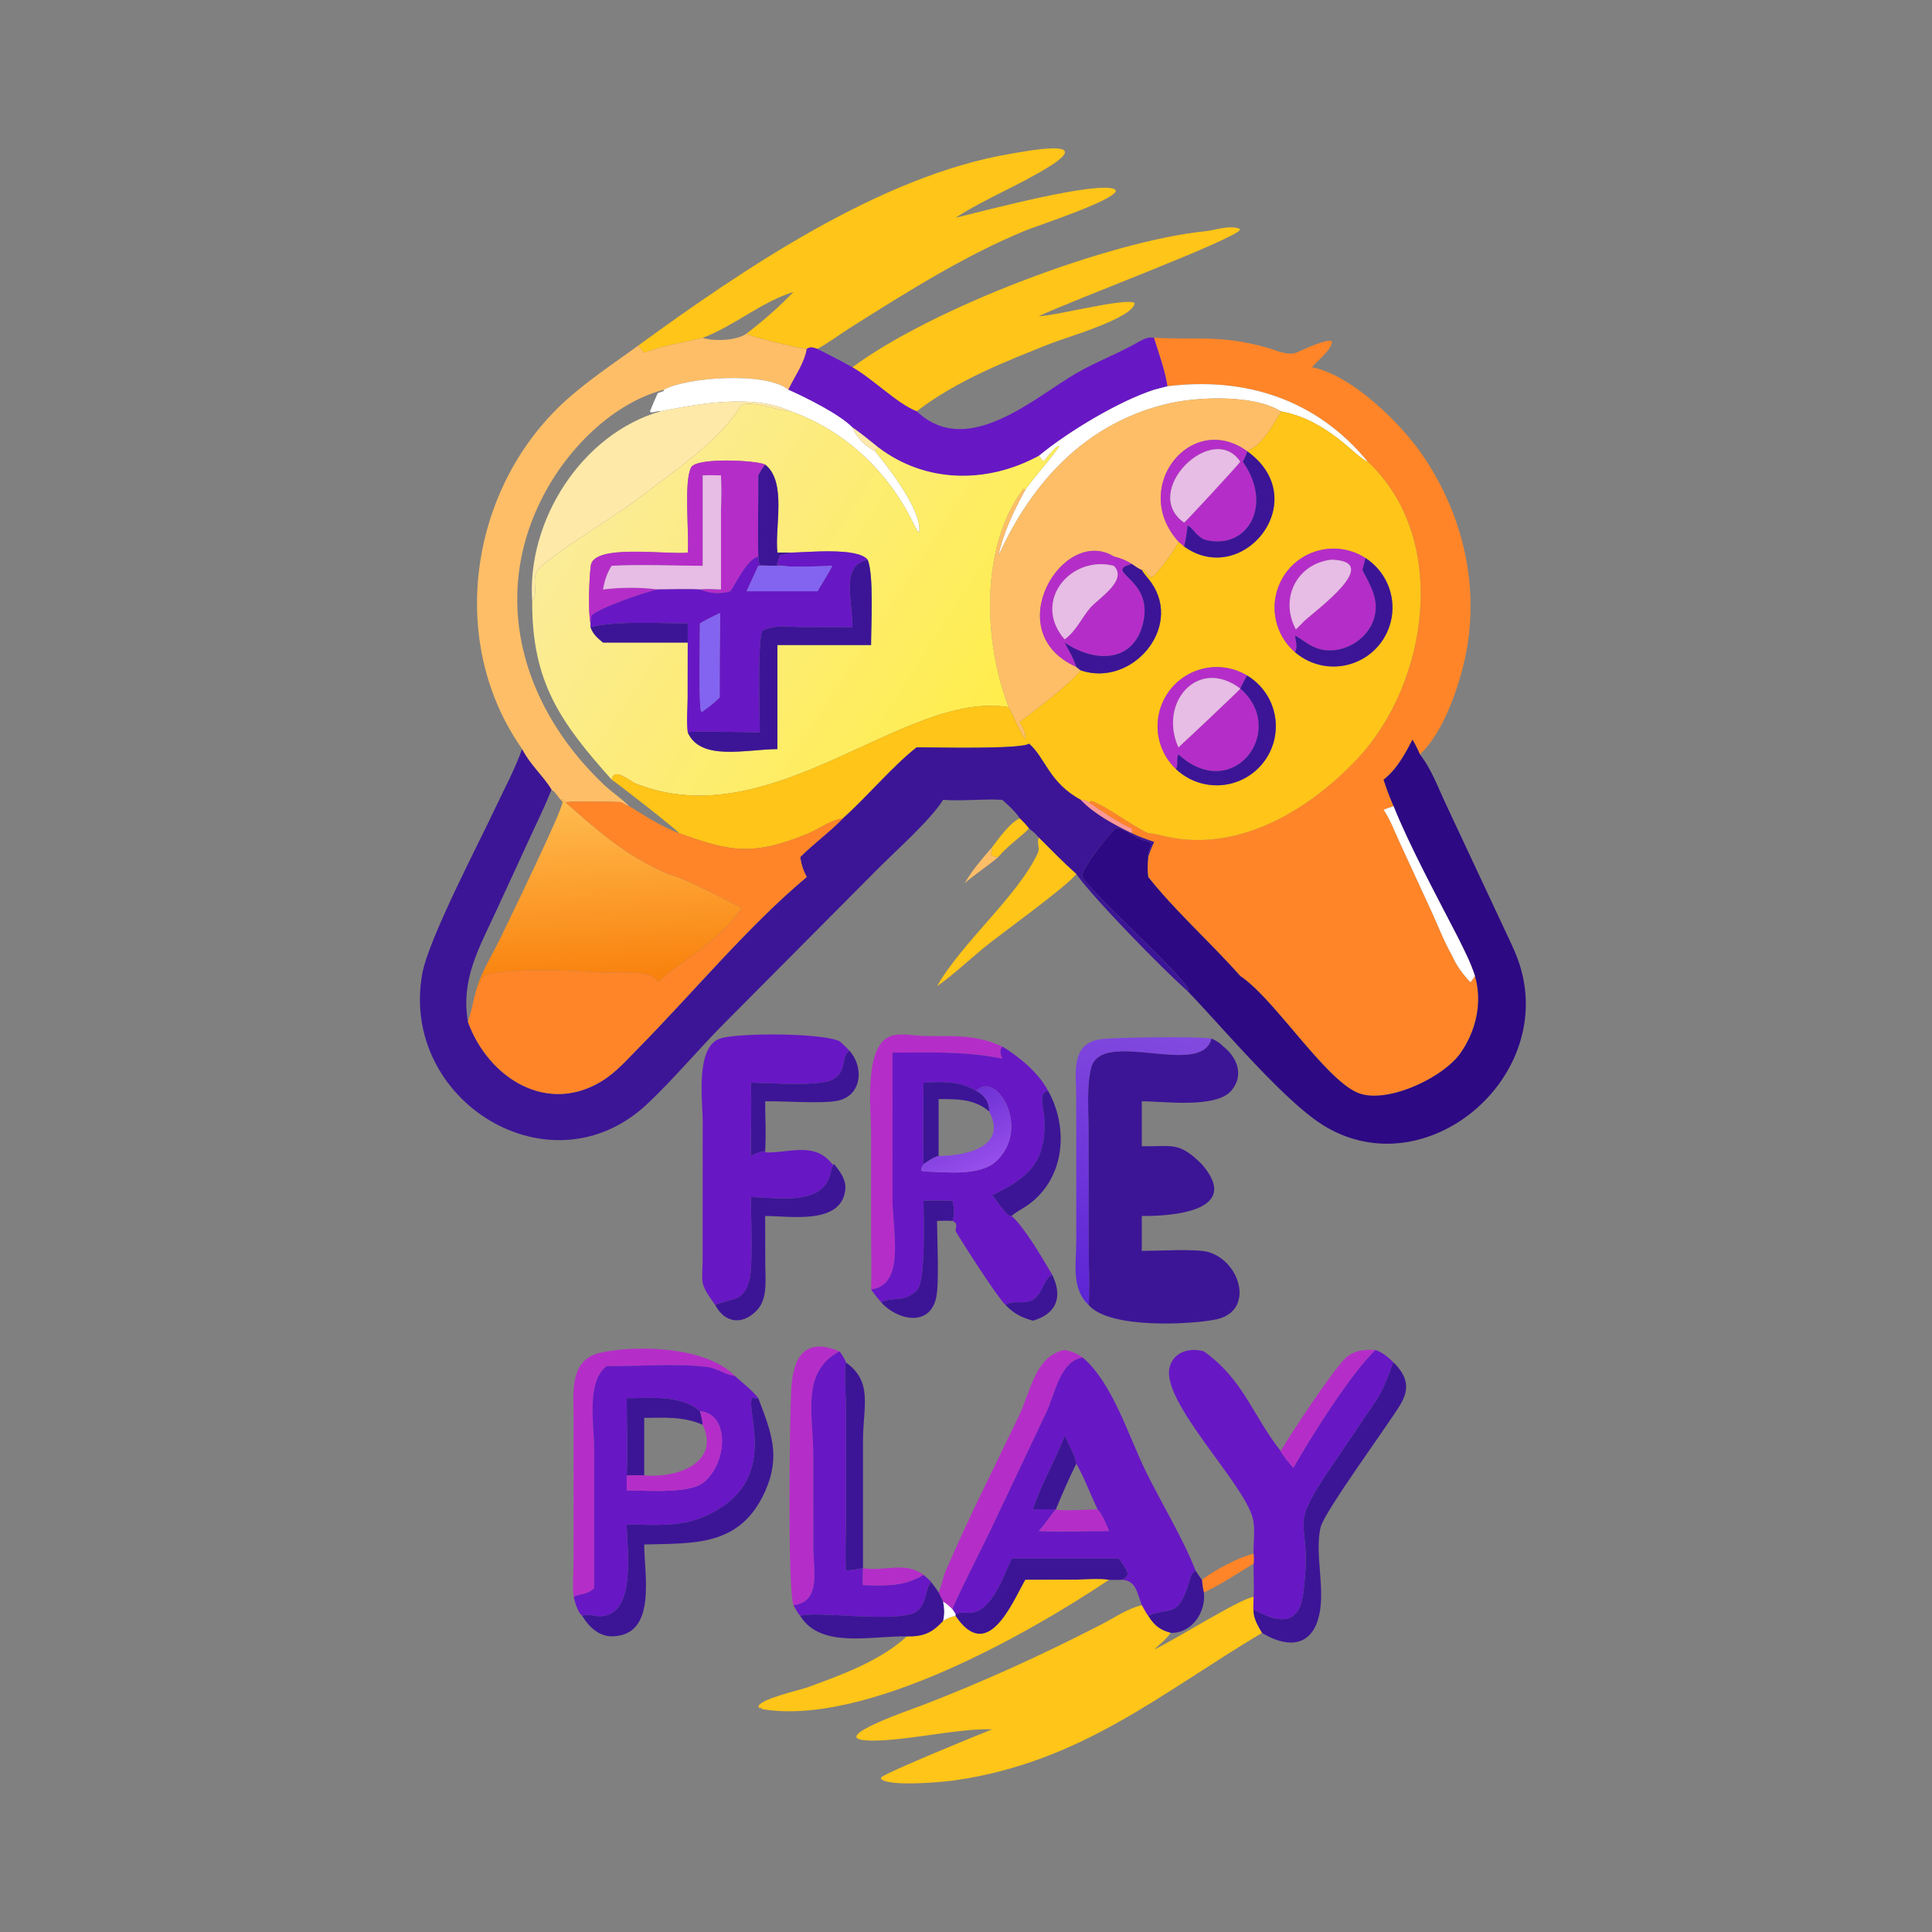 <svg xmlns="http://www.w3.org/2000/svg" width="1024" height="1024"><rect width="100%" height="100%" fill="#808080" stroke="none"/><path fill="#FFC518" d="M395.694 176.804c8.522-6.497 17.472-14.324 24.862-22.081-17.302 5.447-31.248 17.96-48.104 24.342-10.378 2.552-20.998 4.046-31.008 7.953l-3.184-3.836c55.408-40.405 128.812-90.273 197.528-101.694 7.302-1.214 44.914-8.615 20.526 6.67-16.092 10.086-34.03 17.02-49.866 27.26 17.436-4.237 74.892-19.534 84.426-15.112l.58.96c-1.808 5.392-41.14 18.128-48.252 21.057-32.236 13.273-62.716 32.587-92.218 51.163-5.9 3.716-11.646 8.111-17.738 11.453-2.098-.698-3.664-1.42-5.65 0-1.92.135-30.384-6.37-31.902-8.135zm56.082 17.866c42.792-31.734 136.714-66.957 186.746-72.07 5.752-.587 12.678-3.365 18.34-1.432l.408.643c-3.79 5.525-90.11 37.788-106.66 45.774 8.862-.113 46.376-10.106 50.798-6.952-.672 7.955-36.47 18.261-43.848 21.175-24.624 9.725-50.53 19.904-71.678 36.188-10.076-3.778-22.91-16.916-34.106-23.326z"/><path fill="#FEBE67" d="M372.452 179.065c5.934 1.995 18.224 1.445 23.242-2.261 1.518 1.765 29.982 8.27 31.902 8.135-1.106 7.383-6.606 14.89-9.726 21.637-11.852-9.693-53.778-6.737-66.02 0-25.426 6.636-47.706 28.29-60.694 50.432-32.506 55.414-15.858 116.158 28.558 158.524 4.374 4.172 9.56 7.6 13.808 11.78-1.51-.496-2.682-1.038-4.006-1.914l-.38-.256c-4.436-.228-27.754-.59-29.4.12a18.42 18.42 0 01-1.33-1.35l-.466-.53-.72.554c-1.532-1.654-2.912-4.308-4.902-5.352-4.334-7.308-10.946-12.636-15.608-21.544-.188-.47-.074-.252-.404-.726-40.01-57.462-26.952-139.31 24.642-184.98 11.426-10.114 24.91-19.16 37.312-28.152l3.184 3.836c10.01-3.907 20.63-5.401 31.008-7.953z"/><path fill="#6817C5" d="M603.692 181.069c2.792-1.402 4.812-2.67 8.026-2.004 2.476 8.256 5.842 17.157 7.09 25.659l-7.09 1.852c-18.686 6.078-45.432 22.08-61.108 35.03-27.25 14.808-59.912 14.758-85.216-4.574-4.47-3.602-8.892-7.272-13.618-10.538-7.146-7.122-24.308-15.618-33.906-19.918 3.12-6.747 8.62-14.254 9.726-21.637 1.986-1.42 3.552-.698 5.65 0 6.242 3.136 12.466 6.26 18.53 9.73 11.196 6.411 24.03 19.549 34.106 23.327 26.94 25.566 62.688-7.616 84.862-20.333 10.702-6.137 22.334-10.44 32.948-16.594z"/><path fill="#FF8528" d="M611.718 179.065c24.258 1.072 36.03-1.564 60.25 5.338 4.746 1.352 9.89 3.999 14.88 2.615 4.044-1.69 15.014-7.082 18.848-6.315 1.406 3.589-8.132 11.13-10.3 13.967 20.54 3.862 46.682 29.18 58.474 46.398 20.96 30.6 30.26 68 23.232 104.69-3.15 16.454-11.716 42.388-24.536 54.062a75.182 75.182 0 00-3.926-7.796c-3.95 7.654-8.348 15.818-15.298 21.208 1.53 4.828 3.32 9.422 5.29 14.08-1.756.61-3.584 1.148-5.29 1.884 3.596 5.188 5.848 11.634 8.554 17.354l17.182 37.27c3.404 7.54 6.502 15.594 10.624 22.754 2.268 5.244 5.742 9.922 9.674 14.04.844-1.054 1.606-2.182 2.396-3.28 4.066 14.022.572 29.068-7.72 40.892-9.148 13.044-39.11 27.162-54.256 21.05-17.454-7.044-44.58-50.136-62.436-61.942-15.818-17.834-34.53-34.502-48.8-52.528-.446-3.552-.332-6.984 0-10.536.848-2.818 1.886-5.372 3.158-8.024-4.016-1.386-8.042-2.678-11.812-4.662.198-.924.17-1.516 0-2.444-6.448-2.464-16.886-9.79-22.9-13.878l1.46-.808c7.606 2.536 21.196 12.998 30.094 17.13 3.356.162 6.772 1.196 10.052 1.91 38.102 8.276 75.302-14.242 100.678-41.176 37.964-40.294 49.178-117.006 5.63-157.616-27.224-33.176-64.986-45.04-106.112-39.978-1.248-8.502-4.614-17.403-7.09-25.659z"/><path fill="#fff" d="M351.85 206.576c12.242-6.737 54.168-9.693 66.02 0 9.598 4.3 26.76 12.796 33.906 19.918 2.306 5.706 6.78 9.76 12.062 12.72 6.858 8.164 25.348 32.004 23.328 43.078-.848-.02-3.974-6.756-4.57-7.904-13.484-26.044-35.888-46.638-63.514-56.392-19.978-9.336-48.498-4.044-69.018 0-1.918-.42-4.258 1.156-5.608.296 1.17-3.37 2.732-6.638 4.168-9.904l3.168-1.152.058-.66zm266.958-1.852c41.126-5.061 78.888 6.802 106.112 39.978-5.712-1.486-20.724-22.21-46.164-26.706-13.644-8.772-42.894-7.736-58.128-4.382-44.426 9.776-73.678 41.618-91.576 81.294 2.806-12.746 8.158-24.04 14.408-35.38 4.114-6 15.9-19.2 18.004-23.162l-.644-.066c-2.728 2.036-5.21 5.238-7.312 7.916l-1.044-.138c-.552-.932-1.126-1.672-1.854-2.472 15.676-12.95 42.422-28.952 61.108-35.03l7.09-1.852z"/><path fill="#FEBE67" d="M678.756 217.996l-.71.374.964-.396.104.428c-1.044.192-8.458 16.462-16.586 19.88-.598.25-.966.486-1.432.932-29.774-21.64-62.332 19.226-36.5 47.828-.676 2.69-11.218 17.172-13.664 18.59-2.12 1.228-3.244-3.312-5.498-3.678l-.256.162c-1.84-.678-3.624-2.11-5.272-3.182-3.068-2.008-6.084-3.114-9.592-4.026-26.928-16.456-61.298 40.114-19.848 58.56.78.674 1.524 1.312 2.398 1.864-8.376 9.43-22.244 19.58-32.382 27.358 1.772 2.756 3.344 5.95 2.978 9.334-3.476-5.16-5.856-11.662-8.862-17.18-13.268-34.332-15.41-84.96 7.866-115.798l.996.482c-6.25 11.34-11.602 22.634-14.408 35.38 17.898-39.676 47.15-71.518 91.576-81.294 15.234-3.354 44.484-4.39 58.128 4.382z"/><path fill="#FFE9A9" d="M282.076 318.76c-2.968-42.834 26.244-88.704 67.988-100.764 20.52-4.044 49.04-9.336 69.018 0-5.306.216-23.984-7.272-26.924-2.27-10.176 17.312-36.724 35.456-53.52 48.278-13.964 10.662-44.822 28.74-53.33 37.722-4.038 4.262.346 12.788-3.232 17.034z"/><defs><linearGradient id="a" gradientUnits="userSpaceOnUse" x1="261.823" y1="192.514" x2="158.814" y2="125.251"><stop offset="0" stop-color="#FFED4C"/><stop offset="1" stop-color="#FBEC99"/></linearGradient></defs><path fill="url(#a)" transform="scale(2)" d="M141.038 159.38c1.789-2.123-.403-6.386 1.616-8.517 4.254-4.491 19.683-13.53 26.665-18.861 8.398-6.411 21.672-15.483 26.76-24.139 1.47-2.501 10.809 1.243 13.462 1.135 13.813 4.877 25.015 15.174 31.757 28.196.298.574 1.861 3.942 2.285 3.952 1.01-5.537-8.235-17.457-11.664-21.539.285-.341.526-.725.778-1.091 12.652 9.666 28.983 9.691 42.608 2.287.364.4.651.77.927 1.236l.522.069c1.051-1.339 2.292-2.94 3.656-3.958l.322.033c-1.052 1.981-6.945 8.581-9.002 11.581l-.498-.241c-11.638 15.419-10.567 40.733-3.933 57.899-27.509-4.694-62.468 34.563-98.737 20.262-1.83-.722-5.767-4.532-6.47-1.068-13.303-14.95-21.152-25.559-21.054-47.236zm61.735-36.258c-2.012-1.118-18.113-1.999-19.605.729-2.009 3.673-.482 17.513-.91 22.601-5.8.601-24.936-2.4-25.697 3.445-.422 3.238-.754 12.26-.077 15.311v.995c.714 1.922 1.795 2.812 3.318 4.086h22.456l-.024 14.887c-.028 2.915-.318 6.001.024 8.898 3.362 7.752 15.522 4.471 23.758 4.446v-27.582h24.824c-.006-4.96.776-18.707-.91-22.606-2.685-3.357-16.061-1.932-20.389-1.88h-3.525c-.76-6.765 2.562-18.772-3.243-23.33z"/><path fill="#FFC518" d="M661.096 239.214c.466-.446.834-.682 1.432-.932 8.128-3.418 15.542-19.688 16.586-19.88l-.104-.428-.964.396.71-.374c25.44 4.496 40.452 25.22 46.164 26.706 43.548 40.61 32.334 117.322-5.63 157.616-25.376 26.934-62.576 49.452-100.678 41.176-3.28-.714-6.696-1.748-10.052-1.91-8.898-4.132-22.488-14.594-30.094-17.13l-1.46.808c-1.768-1.108-1.992-1.346-4.142-1.326-16.852-9.066-18.838-22.352-27.44-29.794-3.99 3.106-50.678 1.96-59.542 1.948-11.96 9.176-26.708 26.598-39.076 37.628-6.846 1.014-12.192 5.434-18.43 8.016-29.358 12.158-41.472 9.664-68.414-.15-.484-1.214-32.972-26.61-35.778-28.352 1.406-6.928 9.28.692 12.94 2.136 72.538 28.602 142.456-49.912 197.474-40.524 3.006 5.518 5.386 12.02 8.862 17.18.366-3.384-1.206-6.578-2.978-9.334 10.138-7.778 24.006-17.928 32.382-27.358 26.914 9.062 54.072-22.414 37.414-46.43-1.624-2.342-3.668-4.296-5.1-6.786l.256-.162c2.254.366 3.378 4.906 5.498 3.678 2.446-1.418 12.988-15.9 13.664-18.59l3.022 2.612c31.114 22.336 69.098-24.698 33.478-50.44zm62.652 56.568q-.616-.398-1.25-.766-.634-.37-1.284-.708-.652-.338-1.318-.646t-1.346-.584q-.678-.276-1.37-.52-.692-.242-1.394-.454-.704-.21-1.414-.388-.712-.178-1.432-.322-.718-.146-1.444-.256-.724-.11-1.454-.186t-1.462-.118q-.732-.042-1.466-.05-.734-.006-1.466.02-.734.028-1.464.088-.732.062-1.458.158-.728.096-1.45.224-.722.13-1.436.294-.716.164-1.422.36-.706.196-1.404.426-.696.23-1.382.492-.684.262-1.356.556-.672.294-1.33.62-.658.324-1.298.68-.642.356-1.266.742-.624.384-1.23.8-.604.414-1.19.856t-1.148.912q-.564.468-1.106.964-.542.494-1.058 1.014-.518.52-1.01 1.064t-.958 1.11q-.466.566-.906 1.154t-.85 1.194q-.412.608-.794 1.234-.382.626-.734 1.27t-.674 1.302q-.322.66-.612 1.334-.292.672-.55 1.358-.258.688-.484 1.386-.226.698-.42 1.404-.192.708-.352 1.424-.16.716-.286 1.438-.126.724-.218 1.452-.092.726-.15 1.458-.056.732-.08 1.464-.022.734-.012 1.468.012.732.058 1.464.044.732.124 1.462.08.728.196 1.454.114.724.262 1.442.148.72.328 1.43.182.71.396 1.412.216.702.464 1.392.246.69.526 1.368.28.678.59 1.342.312.666.654 1.314.342.65.714 1.282.372.632.772 1.246.402.614.832 1.208.43.594.886 1.168.458.574.94 1.126.484.552.992 1.08.51.528 1.042 1.032.534.504 1.09.982.81.696 1.664 1.334.854.64 1.752 1.22.896.578 1.83 1.094.934.518 1.9.97.968.452 1.962.836.996.384 2.016.7 1.018.316 2.058.562 1.038.246 2.092.42 1.052.174 2.114.276 1.062.102 2.13.13 1.066.03 2.132-.014 1.068-.044 2.128-.16 1.06-.118 2.112-.306 1.05-.188 2.084-.448 1.036-.26 2.05-.59 1.016-.33 2.006-.728.99-.398 1.95-.864.962-.464 1.888-.994.926-.53 1.816-1.12.888-.592 1.734-1.242.846-.652 1.644-1.358.8-.708 1.55-1.466.75-.76 1.446-1.57.694-.81 1.334-1.664.638-.854 1.218-1.75.58-.898 1.096-1.832.516-.934.968-1.9.452-.966.836-1.962.386-.996.702-2.016.314-1.018.56-2.058.246-1.038.42-2.09.174-1.054.276-2.116.102-1.062.13-2.13.03-1.066-.014-2.132t-.16-2.128q-.116-1.06-.306-2.11-.188-1.052-.448-2.086-.26-1.036-.59-2.05-.33-1.016-.728-2.006-.398-.99-.864-1.95-.464-.96-.994-1.888-.53-.926-1.12-1.814-.592-.888-1.244-1.734-.65-.846-1.356-1.646-.708-.798-1.468-1.548t-1.568-1.446q-.81-.696-1.664-1.334-.856-.638-1.752-1.218zm-62.78 62.234q-.614-.368-1.244-.706-.63-.34-1.276-.65-.644-.31-1.302-.59-.66-.28-1.33-.53-.67-.248-1.352-.468-.68-.218-1.372-.406-.69-.188-1.388-.344-.698-.156-1.404-.28-.704-.124-1.414-.214-.71-.092-1.422-.152-.714-.058-1.428-.084-.716-.026-1.43-.02-.716.006-1.43.044-.716.04-1.428.112-.712.07-1.42.174-.708.104-1.41.24t-1.398.304q-.696.168-1.382.368-.688.2-1.364.43-.678.232-1.344.492-.666.262-1.32.554-.652.292-1.292.612-.64.322-1.264.672-.624.35-1.232.728-.606.378-1.196.784-.59.404-1.16.836-.57.432-1.122.89-.55.458-1.078.94-.528.482-1.034.988t-.99 1.034q-.482.528-.94 1.078-.458.55-.89 1.12-.432.57-.838 1.16-.406.588-.784 1.196-.38.608-.73 1.232-.35.622-.672 1.262-.322.64-.614 1.292-.292.654-.554 1.32-.262.666-.492 1.342-.232.678-.432 1.364-.2.688-.368 1.384-.168.694-.306 1.396-.136.704-.24 1.412-.104.708-.176 1.42-.072.71-.112 1.426-.04.714-.046 1.43-.008.714.018 1.43.026.714.086 1.428.058.714.148 1.422.092.71.214 1.416.124.704.28 1.402.154.7.342 1.39.188.69.406 1.372.218.682.468 1.352.248.67.528 1.33.28.658.59 1.304.308.644.648 1.274.338.632.704 1.246.368.614.762 1.21.394.598.816 1.176.422.578.87 1.136.446.558.92 1.096.472.538.968 1.052.496.516 1.016 1.008.796.754 1.644 1.452.848.696 1.742 1.332.894.636 1.83 1.208.938.572 1.912 1.078.974.504 1.98.94 1.008.436 2.044.8 1.034.364 2.092.654 1.058.292 2.134.508 1.076.216 2.164.356 1.088.14 2.184.204 1.096.062 2.194.05 1.096-.014 2.19-.102 1.094-.09 2.178-.256 1.086-.166 2.156-.408 1.07-.242 2.12-.558 1.052-.316 2.078-.704 1.026-.388 2.022-.848.998-.46 1.96-.988t1.884-1.122q.922-.594 1.802-1.25.878-.658 1.71-1.374.83-.718 1.608-1.49.78-.774 1.502-1.6.722-.826 1.386-1.7.662-.874 1.262-1.794.6-.918 1.136-1.876.534-.958 1-1.952.466-.994.862-2.018.396-1.022.718-2.072.322-1.048.572-2.118.248-1.068.422-2.152.172-1.082.27-2.176.098-1.092.118-2.19.02-1.098-.036-2.194-.056-1.094-.19-2.184-.132-1.09-.342-2.166-.208-1.078-.492-2.138-.284-1.06-.64-2.098-.358-1.036-.786-2.046-.43-1.012-.928-1.988-.498-.978-1.064-1.918-.566-.94-1.196-1.84-.63-.898-1.32-1.75-.692-.852-1.442-1.654-.748-.802-1.552-1.548-.804-.748-1.656-1.438-.854-.688-1.754-1.316-.9-.628-1.842-1.192z"/><path fill="#FFE9A9" d="M451.776 226.494c4.726 3.266 9.148 6.936 13.618 10.538-.504.732-.986 1.5-1.556 2.182-5.282-2.96-9.756-7.014-12.062-12.72z"/><path fill="#B52DC8" d="M624.596 287.042c-25.832-28.602 6.726-69.468 36.5-47.828-.702 1.894-1.306 3.792-2.426 5.488 16.338 22.988 2.57 46.646-19.284 41.564-4.754-1.106-7.358-6.906-9.956-7.712a85.074 85.074 0 01-1.812 11.1l-3.022-2.612zm32.764-42.34c-14.68-21.884-53.136 15.982-29.742 32.292 1.778-1.472 28.038-29.906 29.742-32.292z"/><path fill="#E7BCE5" d="M627.618 276.994c-23.394-16.31 15.062-54.176 29.742-32.292-1.704 2.386-27.964 30.82-29.742 32.292z"/><path fill="#3C1596" d="M661.096 239.214c35.62 25.742-2.364 72.776-33.478 50.44a85.074 85.074 0 001.812-11.1c2.598.806 5.202 6.606 9.956 7.712 21.854 5.082 35.622-18.576 19.284-41.564 1.12-1.696 1.724-3.594 2.426-5.488z"/><path fill="#B52DC8" d="M405.546 246.244c-1.444 1.836-2.548 3.65-3.616 5.726.136 14.284-.446 28.67 0 42.938-6.084 1.794-11.284 13.33-14.838 18.474-5.298 1.594-10.672 1.304-16.094-.966 3.616-.48 7.482-.12 11.13 0v-41.368c.21-6.404.31-12.678 0-19.078-3.21-.044-6.476-.204-9.676 0v47.92c-15.96-.018-32.366-.846-48.268 0-2.566 4.16-3.684 7.758-4.58 12.526 9.64-1.134 19.376-1.238 29.02 0-7.638 1.544-31.818 10.16-35.172 13.898l-.484 4.102c-1.354-6.102-.69-24.146.154-30.622 1.522-11.69 39.794-5.688 51.394-6.89.856-10.176-2.198-37.856 1.82-45.202 2.984-5.456 35.186-3.694 39.21-1.458z"/><path fill="#3C1596" d="M401.93 251.97c1.068-2.076 2.172-3.89 3.616-5.726 11.61 9.116 4.966 33.13 6.486 46.66h7.05c-7.394 2.718-4.65-1.214-7.326 6.438l1.082-.482-1.044.664c.96.276 1.258.19 2.208 0l.8.366h-6.16c-5.124-.644-6.708 1.346-6.712-4.982-.446-14.268.136-28.654 0-42.938z"/><path fill="#E7BCE5" d="M382.128 251.97c.31 6.4.21 12.674 0 19.078v41.368c-3.648-.12-7.514-.48-11.13 0-7.392-.35-14.964-.002-22.374 0-9.644-1.238-19.38-1.134-29.02 0 .896-4.768 2.014-8.366 4.58-12.526 15.902-.846 32.308-.018 48.268 0v-47.92c3.2-.204 6.466-.044 9.676 0z"/><path fill="#B52DC8" d="M686.426 345.708q-.556-.478-1.09-.982-.532-.504-1.042-1.032-.508-.528-.992-1.08-.482-.552-.94-1.126-.456-.574-.886-1.168t-.832-1.208q-.4-.614-.772-1.246t-.714-1.282q-.342-.648-.654-1.314-.31-.664-.59-1.342-.28-.678-.526-1.368-.248-.69-.462-1.392-.216-.702-.398-1.412-.18-.71-.328-1.43-.148-.718-.262-1.442-.116-.726-.196-1.454-.08-.73-.124-1.462-.046-.732-.058-1.464-.01-.734.012-1.468.024-.732.08-1.464.058-.732.15-1.458.092-.728.218-1.452.126-.722.286-1.438.16-.716.352-1.424.194-.706.42-1.404.226-.698.484-1.386.258-.686.55-1.358.29-.674.612-1.334.322-.658.674-1.302.352-.644.734-1.27t.794-1.234q.41-.606.85-1.194t.906-1.154q.466-.566.958-1.11.492-.544 1.01-1.064t1.058-1.014q.542-.496 1.106-.964.562-.47 1.148-.912.586-.442 1.19-.856.606-.416 1.23-.8.624-.386 1.266-.742.64-.356 1.298-.68.658-.326 1.33-.62t1.356-.556q.686-.262 1.382-.492.698-.23 1.404-.426.706-.196 1.422-.36.714-.164 1.436-.294.722-.128 1.45-.224.726-.096 1.458-.158.73-.06 1.464-.088.732-.026 1.466-.02.734.008 1.466.05t1.462.118q.73.076 1.454.186.726.11 1.444.256.72.144 1.432.322.71.178 1.414.388.702.212 1.394.454.692.244 1.37.52.68.276 1.346.584.666.308 1.316.646.652.338 1.286.708.634.368 1.25.766l-1.666 6.334c4.438 8.47 9.276 16.22 6.026 26.164-3.89 11.904-18.388 19.606-30.406 15.184-4.204-1.546-7.454-4.486-11.278-6.642.272 3.236 1.502 5.464.002 8.886zm19.156-49.044c-18.232 2.11-27.518 20.602-18.734 36.922 1.45-1.434 2.942-2.842 4.332-4.332 6.412-6.03 42.332-31.94 14.402-32.59zm-135.116 56.804c-41.45-18.446-7.08-75.016 19.848-58.56 3.508.912 6.524 2.018 9.592 4.026-15.576 4.078 10.506 7.216 6.302 29.626-4.272 22.782-25.524 23.152-41.922 12.018 2.152 4.144 4.798 8.426 6.18 12.89zm19.848-53.578c-23.06-5.808-43.454 19.084-26.028 38.972 6.158-4.454 8.744-11.06 13.514-16.666 4.166-4.894 20.286-14.71 12.514-22.306z"/><path fill="#6817C5" d="M419.082 292.904c8.656-.104 35.408-2.954 40.778 3.76-14.312 3.18-8.124 20.104-8.084 35.742l-27.076-.072c-6.138-.008-15.242-1.432-20.686 2.13-2.586 5.242-1.326 45.422-1.326 53.684-4.798 0-36.134-.816-38.172 0-.684-5.794-.104-11.966-.048-17.796l.048-29.774v-10.162c-14.568-.002-37.948-1.512-51.548 1.99v-1.99l.484-4.102c3.354-3.738 27.534-12.354 35.172-13.898 7.41-.002 14.982-.35 22.374 0 5.422 2.27 10.796 2.56 16.094.966 3.554-5.144 8.754-16.68 14.838-18.474.004 6.328 1.588 4.338 6.712 4.982h-6.712l-6.236 13.492h37.552c2.658-4.464 5.506-8.894 7.92-13.492-5.994.222-21.044.916-26.364 0l-.8-.366c-.95.19-1.248.276-2.208 0l1.044-.664-1.082.482c2.676-7.652-.068-3.72 7.326-6.438zM381.42 324.99c-3.486 1.74-7.104 3.386-10.422 5.426-.002 6.156-.824 44.122.656 46.756l.798-.096c3.148-2.306 6.198-4.634 8.968-7.394 0-14.822.048-29.59.306-44.406l-.306-.286z"/><path fill="#3C1596" d="M723.748 295.782q.896.58 1.752 1.218.854.638 1.664 1.334.808.696 1.568 1.446t1.468 1.548q.706.8 1.356 1.646.652.846 1.244 1.734.59.888 1.12 1.814.53.928.994 1.888.466.96.864 1.95.398.99.728 2.006.33 1.014.59 2.05.26 1.034.448 2.086.19 1.05.306 2.11.116 1.062.16 2.128t.014 2.132q-.028 1.068-.13 2.13-.102 1.062-.276 2.116-.174 1.052-.42 2.09-.246 1.04-.56 2.058-.316 1.02-.702 2.016-.384.996-.836 1.962-.452.966-.968 1.9-.516.934-1.096 1.832-.58.896-1.218 1.75-.64.854-1.334 1.664-.696.81-1.446 1.57-.75.758-1.55 1.466-.798.706-1.644 1.358-.846.65-1.734 1.242-.89.59-1.816 1.12-.926.53-1.888.994-.96.466-1.95.864-.99.398-2.006.728-1.014.33-2.05.59-1.034.26-2.084.448-1.052.188-2.112.306-1.06.116-2.128.16-1.066.044-2.132.014-1.068-.028-2.13-.13-1.062-.102-2.116-.276-1.052-.174-2.09-.42-1.04-.246-2.058-.562-1.02-.316-2.016-.7-.994-.384-1.962-.836-.966-.452-1.9-.97-.934-.516-1.83-1.094-.898-.58-1.752-1.22-.854-.638-1.664-1.334c1.5-3.422.27-5.65-.002-8.886 3.824 2.156 7.074 5.096 11.278 6.642 12.018 4.422 26.516-3.28 30.406-15.184 3.25-9.944-1.588-17.694-6.026-26.164l1.666-6.334z"/><path fill="#E7BCE5" d="M686.848 333.586c-8.784-16.32.502-34.812 18.734-36.922 27.93.65-7.99 26.56-14.402 32.59-1.39 1.49-2.882 2.898-4.332 4.332z"/><path fill="#3C1596" d="M451.776 332.406c-.04-15.638-6.228-32.562 8.084-35.742 3.372 7.798 1.808 35.292 1.82 45.212h-49.648v55.164c-16.472.05-40.792 6.612-47.516-8.892 2.038-.816 33.374 0 38.172 0 0-8.262-1.26-48.442 1.326-53.684 5.444-3.562 14.548-2.138 20.686-2.13l27.076.072z"/><path fill="#E7BCE5" d="M564.286 338.862c-17.426-19.888 2.968-44.78 26.028-38.972 7.772 7.596-8.348 17.412-12.514 22.306-4.77 5.606-7.356 12.212-13.514 16.666z"/><path fill="#3C1596" d="M564.286 340.578c16.398 11.134 37.65 10.764 41.922-12.018 4.204-22.41-21.878-25.548-6.302-29.626 1.648 1.072 3.432 2.504 5.272 3.182 1.432 2.49 3.476 4.444 5.1 6.786 16.658 24.016-10.5 55.492-37.414 46.43-.874-.552-1.618-1.19-2.398-1.864-1.382-4.464-4.028-8.746-6.18-12.89z"/><path fill="#8364F1" d="M401.93 299.89h12.872c5.32.916 20.37.222 26.364 0-2.414 4.598-5.262 9.028-7.92 13.492h-37.552l6.236-13.492zm-30.932 30.526c3.318-2.04 6.936-3.686 10.422-5.426l.306.286c-.258 14.816-.306 29.584-.306 44.406-2.77 2.76-5.82 5.088-8.968 7.394l-.798.096c-1.48-2.634-.658-40.6-.656-46.756z"/><path fill="#3C1596" d="M312.968 332.406c13.6-3.502 36.98-1.992 51.548-1.99v10.162h-44.912c-3.046-2.548-5.208-4.328-6.636-8.172z"/><path fill="#B52DC8" d="M623.332 407.652q-.52-.492-1.016-1.008-.496-.514-.968-1.052-.474-.538-.92-1.096-.448-.558-.87-1.136-.422-.578-.816-1.176-.394-.596-.762-1.21-.366-.614-.704-1.246-.34-.63-.648-1.274-.31-.646-.59-1.304-.28-.66-.528-1.33-.25-.67-.468-1.352-.218-.682-.406-1.372-.188-.69-.342-1.39-.156-.698-.28-1.402-.122-.706-.214-1.416-.09-.708-.148-1.422-.06-.714-.086-1.428-.026-.716-.018-1.43.006-.716.046-1.43.04-.716.112-1.428.072-.71.176-1.418t.24-1.412q.138-.702.306-1.396.168-.696.368-1.384.2-.686.432-1.364.23-.676.492-1.342t.554-1.32q.292-.652.614-1.292t.672-1.262q.35-.624.73-1.232.378-.608.784-1.196.406-.59.838-1.16.432-.57.89-1.12.458-.55.94-1.078.484-.528.99-1.034t1.034-.988q.528-.482 1.078-.94.552-.458 1.122-.89.57-.432 1.16-.836.59-.406 1.196-.784.608-.378 1.232-.728t1.264-.672q.64-.32 1.292-.612.654-.292 1.32-.554.666-.26 1.344-.492.676-.23 1.364-.43.686-.2 1.382-.368.696-.168 1.398-.304.702-.136 1.41-.24.708-.104 1.42-.174.712-.072 1.428-.112.714-.038 1.43-.044.714-.006 1.43.02.714.026 1.428.084.712.06 1.422.152.71.09 1.414.214.706.124 1.404.28.698.156 1.388.344.692.188 1.372.406.682.22 1.352.468.67.25 1.33.53.658.28 1.302.59.646.31 1.276.65.63.338 1.244.706c-1.336 2.232-2.446 4.598-3.608 6.926 25.556 22.064-3.852 61.424-32.764 34.878-1.3 2.55.102 5.086-1.264 7.832zm34.028-42.71c-22.542-16.92-43.428 7.626-32.764 31.148 2.072-1.796 32.482-30.342 32.764-31.148z"/><path fill="#3C1596" d="M660.968 358.016q.942.564 1.842 1.192.9.628 1.754 1.316.852.69 1.656 1.438.804.746 1.552 1.548.75.802 1.442 1.654.69.852 1.32 1.75.63.9 1.196 1.84.566.94 1.064 1.918.498.976.928 1.988.428 1.01.786 2.046.356 1.038.64 2.098.284 1.06.492 2.138.21 1.076.342 2.166.134 1.09.19 2.184.056 1.096.036 2.194-.02 1.098-.118 2.19-.098 1.094-.27 2.176-.174 1.084-.422 2.152-.25 1.07-.572 2.118-.322 1.05-.718 2.072-.396 1.024-.862 2.018-.466.994-1 1.952-.536.958-1.136 1.876-.6.92-1.262 1.794-.664.874-1.386 1.7-.722.826-1.502 1.6-.778.772-1.608 1.49-.832.716-1.71 1.374-.88.656-1.802 1.25t-1.884 1.122q-.962.528-1.96.988-.996.46-2.022.848-1.026.388-2.078.704-1.05.316-2.12.558-1.07.242-2.156.408-1.084.166-2.178.256-1.094.088-2.19.102-1.098.012-2.194-.05-1.096-.064-2.184-.204-1.088-.14-2.164-.356-1.076-.216-2.134-.508-1.058-.29-2.092-.654-1.036-.364-2.044-.8-1.006-.436-1.98-.94-.974-.506-1.912-1.078-.936-.572-1.83-1.208t-1.742-1.332q-.848-.698-1.644-1.452c1.366-2.746-.036-5.282 1.264-7.832 28.912 26.546 58.32-12.814 32.764-34.878 1.162-2.328 2.272-4.694 3.608-6.926z"/><path fill="#E7BCE5" d="M624.596 396.09c-10.664-23.522 10.222-48.068 32.764-31.148-.282.806-30.692 29.352-32.764 31.148z"/><path fill="#2D0983" d="M733.342 413.232c6.95-5.39 11.348-13.554 15.298-21.208a75.182 75.182 0 013.926 7.796c5.726 7.292 9.108 16.212 12.942 24.6l30.988 66.178c3.306 7.178 7.094 14.438 9.35 22.03 17.754 59.768-50.782 116.862-104.334 83.882-21.016-12.942-54.188-52.758-72.082-71.202l.544-.776c-4.804-9.798-57.474-56.404-56.496-60.764 1.068-4.768 14.31-22.07 18.198-25.024 5.35.638 10.24 5.862 15.91 6.984 5.012.99.284 4.836.974 8.542-.332 3.552-.446 6.984 0 10.536 14.27 18.026 32.982 34.694 48.8 52.528 17.856 11.806 44.982 54.898 62.436 61.942 15.146 6.112 45.108-8.006 54.256-21.05 8.292-11.824 11.786-26.87 7.72-40.892-2.318-7.31-5.956-14.254-9.374-21.102-10.32-20.04-25.532-48.26-33.766-68.92-1.97-4.658-3.76-9.252-5.29-14.08z"/><path fill="#3C1596" d="M545.424 394.142c8.602 7.442 10.588 20.728 27.44 29.794 7.032 7.468 17.83 13.192 27.042 17.648 3.77 1.984 7.796 3.276 11.812 4.662-1.272 2.652-2.31 5.206-3.158 8.024-.69-3.706 4.038-7.552-.974-8.542-5.67-1.122-10.56-6.346-15.91-6.984-3.888 2.954-17.13 20.256-18.198 25.024-.978 4.36 51.692 50.966 56.496 60.764l-.544.776c-14.008-12.464-49.53-48.828-58.964-62.054-6.958-6.178-13.274-12.728-19.856-19.292-1.622-1.944-3.118-3.344-5.186-4.822-1.556-1.964-3.144-3.682-4.942-5.422-2.536-3.842-5.844-6.762-9.272-9.782-10.428-.624-20.91.792-31.322 0-6.662 10.722-25.516 27.37-35.254 37.22l-79.846 80.318c-14.238 14.186-27.098 29.868-41.732 43.644-51.136 48.136-131.504-1.6-119.232-69.122 3.344-18.4 30.222-69.622 38.898-88.136 4.788-10.218 10.218-20.166 13.988-30.82 4.662 8.908 11.274 14.236 15.608 21.544-3.408 8.526-7.466 16.79-11.298 25.13l-18.708 40.58c-8.844 18.96-18.134 35.472-14.278 57.36 10.808 29.63 41.874 49.418 71.166 31.206 7.362-4.578 13.362-11.454 19.402-17.586 28.348-28.784 58.284-64.79 88.994-90.468-1.926-3.55-2.876-6.584-3.474-10.536 7.172-7.228 15.548-13.146 22.684-20.552 12.368-11.03 27.116-28.452 39.076-37.628 8.864.012 55.552 1.158 59.542-1.948z"/><defs><linearGradient id="b" gradientUnits="userSpaceOnUse" x1="162.434" y1="259.658" x2="159.816" y2="212.662"><stop offset="0" stop-color="#F9810D"/><stop offset="1" stop-color="#FFBA4D"/></linearGradient></defs><path fill="url(#b)" transform="scale(2)" d="M148.61 211.968l.36-.277.233.265c.215.241.428.458.665.675 8.687 7.64 16.191 14.311 27.192 18.996 4.428 1.028 14.913 6.694 19.505 8.981-5.878 8.583-14.554 13.136-22.253 19.699-1.301-3.668-12.49-2.311-15.694-2.595-6.08-.54-25.249-1.373-30.404.955-.473 1.033-.819 1.92-1.707 2.674 1.493-4.478 4.264-8.861 6.307-13.147 1.842-3.865 16.077-33.057 16.286-35.687l-.49-.539z"/><path fill="#FF9896" d="M572.864 423.936c2.15-.02 2.374.218 4.142 1.326 6.014 4.088 16.452 11.414 22.9 13.878.17.928.198 1.52 0 2.444-9.212-4.456-20.01-10.18-27.042-17.648z"/><path fill="#FF8528" d="M299.736 425.262c1.646-.71 24.964-.348 29.4-.12l.38.256c1.324.876 2.496 1.418 4.006 1.914 8.48 5.152 17.068 10.882 26.44 14.272 26.942 9.814 39.056 12.308 68.414.15 6.238-2.582 11.584-7.002 18.43-8.016-7.136 7.406-15.512 13.324-22.684 20.552.598 3.952 1.548 6.986 3.474 10.536-30.71 25.678-60.646 61.684-88.994 90.468-6.04 6.132-12.04 13.008-19.402 17.586-29.292 18.212-60.358-1.576-71.166-31.206 1.22-4.124 2.332-8.208 3.21-12.42.46-2.236 1.094-4.376 1.77-6.552 1.776-1.508 2.468-3.282 3.414-5.348 10.31-4.656 48.648-2.99 60.808-1.91 6.408.568 28.786-2.146 31.388 5.19 15.398-13.126 32.75-22.232 44.506-39.398-9.184-4.574-30.154-15.906-39.01-17.962-22.002-9.37-37.01-22.712-54.384-37.992z"/><path fill="#fff" d="M733.342 429.196c1.706-.736 3.534-1.274 5.29-1.884 8.234 20.66 23.446 48.88 33.766 68.92 3.418 6.848 7.056 13.792 9.374 21.102-.79 1.098-1.552 2.226-2.396 3.28-3.932-4.118-7.406-8.796-9.674-14.04-4.122-7.16-7.22-15.214-10.624-22.754l-17.182-37.27c-2.706-5.72-4.958-12.166-8.554-17.354z"/><path fill="#FFC518" d="M525.832 449.048c3.838-4.952 9.03-12.576 14.65-15.33 1.798 1.74 3.386 3.458 4.942 5.422-5.316 5.242-11.564 9.364-16.372 15.13-1.386-.124-2.326-.246-3.618-.826l-.248-.78c.442-1.238.622-2.32.646-3.616zm-29.18 73.634c13.16-23.116 43.056-48.04 53.446-70.636 1.23-2.68-.762-5.32.512-8.084 6.582 6.564 12.898 13.114 19.856 19.292-4.614 6.344-40.904 32.392-49.234 39.262-8.062 6.648-16.012 14.236-24.58 20.166z"/><path fill="#FEBE67" d="M511.332 468.104c3.962-6.91 9.296-13.058 14.5-19.056-.024 1.296-.204 2.378-.646 3.616l.248.78c1.292.58 2.232.702 3.618.826-4.96 4.386-11.996 8.85-17.72 13.834z"/><path fill="#B52DC8" d="M531.21 554.62c-1.668 2.392-.846 3.994 0 6.514-19.178-4.056-38.692-3.264-58.176-3.232l.016 77.98c-.004 16.044 7.06 45.356-11.37 47.548.372-9.444.026-18.97.016-28.428l-.02-55.428c.004-11.544-3.98-45.264 10.39-50.392 5.136-1.834 11.772-.292 17.11-.106 15.764.548 26.032-1.458 42.034 5.544z"/><path fill="#6817C5" d="M372.452 679.984c-.58-3.78-.052-8.286-.034-12.14l.022-73.452c.002-10.766-3.92-38.916 8.874-43.81 8.222-3.146 53.21-3.332 63.664 1.262a71.18 71.18 0 015.196 5.022c-4.396 3.05-1.354 10.308-7.802 14.708-6.948 4.744-34.754 2.28-44.396 2.284.45 12.92-.052 25.918 0 38.848 2.362-1.526 4.814-2.21 7.57-2.658l.444.778c12.86.214 26.004-5.77 35.176 6.268h.966c-1.464 1.514-1.5 3.088-1.984 5.05-4.294 17.428-28.866 12.402-42.172 12.326.028 9.29 1.182 36.072-.696 43.646-3.094 12.494-9.798 9.65-18.216 13.562-2.424-3.562-5.588-7.456-6.612-11.694z"/><defs><linearGradient id="c" gradientUnits="userSpaceOnUse" x1="282.359" y1="342.512" x2="305.477" y2="270.817"><stop offset="0" stop-color="#5D25D5"/><stop offset="1" stop-color="#834ADF"/></linearGradient></defs><path fill="url(#c)" transform="scale(2)" d="M288.503 345.839c-4.666-4.372-3.285-11.024-3.282-16.796l-.009-38.581c-.017-5.977-1.604-14.022 6.593-15.079 3.651-.471 25.212-.788 29.253-.158-2.576 10.581-29.096-2.85-31.89 7.769-1.249 4.75-.67 12.172-.671 17.193l.019 30.648c.003 4.931.326 10.094-.013 15.004z"/><path fill="#3C1596" d="M642.116 550.45c2.364 1.02 4.426 2.324 6.244 4.17 7.432 5.902 11.066 15.262 4.416 23.292-8.128 9.812-35.976 5.752-47.598 5.794v23.806c15.802.382 19.404-2.866 31.848 9.582 21.34 24.66-15.01 27.56-31.848 27.4v18.51c8.16-.026 28.916-1.226 35.222.584 17.324 4.974 24.746 31.534 4.036 35.752-13.152 2.678-56.506 5.15-67.43-7.662.678-9.82.032-20.146.026-30.008l-.038-61.296c.002-10.042-1.156-24.886 1.342-34.386 5.588-21.238 58.628 5.624 63.78-15.538z"/><path fill="#6817C5" d="M531.21 561.134c-.846-2.52-1.668-4.122 0-6.514 9.336 5.82 19.04 13.734 24.342 23.578-5.584.866-2.464 8.476-2.112 14.078 1.482 23.68-8.596 32.176-27.608 41.196 2.516 2.872 6.422 9.336 9.354 10.986l.986.036c6.794 5.886 16.594 22.79 21.456 31.042-4.796 2.602-4.846 9.984-10.086 13.29-4.468 2.82-10.69-.06-14.584 2.852-4.374-4.126-23.08-33.384-26.51-39.21.368-2.732 1.164-4.112-1.58-5.348 1.138-3.788.792-6.89 0-10.698-5.116-.062-10.29-.286-15.402 0 .022 7.748 1.368 43.008-3.586 47.606-7.126 6.612-11.812 2.92-18.886 6.174-1.94-2.168-3.636-4.396-5.314-6.772 18.43-2.192 11.366-31.504 11.37-47.548l-.016-77.98c19.484-.032 38.998-.824 58.176 3.232zm-13.708 17.064c-8.802-5.28-18.124-5.026-28.036-4.34-.028 14.4-.284 28.84 0 43.236-.736 1.29-1.2 1.752-1.126 3.262l.934.546c11.57.23 30.18 2.882 39.114-5.798 18.142-17.628-.56-48.114-10.886-36.906z"/><path fill="#3C1596" d="M397.976 573.858c9.642-.004 37.448 2.46 44.396-2.284 6.448-4.4 3.406-11.658 7.802-14.708 7.754 8.494 6.88 23.682-6.074 26.498-8.112 1.762-28.782.154-38.554.342.006 8.7.572 17.678 0 26.342-2.756.448-5.208 1.132-7.57 2.658-.052-12.93.45-25.928 0-38.848zm91.49 0c9.912-.686 19.234-.94 28.036 4.34 4.254 2.13 7.056 6.058 6.752 10.864-7.792-6.704-17.01-6.514-26.766-6.542v30.186c-2.942.714-5.514 2.744-8.022 4.388-.284-14.396-.028-28.836 0-43.236z"/><defs><linearGradient id="d" gradientUnits="userSpaceOnUse" x1="251.315" y1="292.248" x2="259.555" y2="309.696"><stop offset="0" stop-color="#6D31D4"/><stop offset="1" stop-color="#964EEB"/></linearGradient></defs><path fill="url(#d)" transform="scale(2)" d="M258.751 289.099c5.163-5.604 14.514 9.639 5.443 18.453-4.467 4.34-13.772 3.014-19.557 2.899l-.467-.273c-.037-.755.195-.986.563-1.631 1.254-.822 2.54-1.837 4.011-2.194 7.128-.061 18.366-2.28 13.383-11.822.152-2.403-1.249-4.367-3.376-5.432z"/><path fill="#3C1596" d="M525.832 633.472c19.012-9.02 29.09-17.516 27.608-41.196-.352-5.602-3.472-13.212 2.112-14.078 11.208 20.14 8.694 46.88-11.036 60.702-2.624 1.838-6.036 3.444-8.344 5.594l-.986-.036c-2.932-1.65-6.838-8.114-9.354-10.986zm-127.856.998c13.306.076 37.878 5.102 42.172-12.326.484-1.962.52-3.536 1.984-5.05 3.266 3.972 6.542 8.308 5.86 13.766-2.324 18.554-29.738 13.588-42.446 13.634l.07 26.3c.02 7.838 1.398 17.86-4.73 23.996-7.612 7.624-16.636 6.526-21.822-3.112 8.418-3.912 15.122-1.068 18.216-13.562 1.878-7.574.724-34.356.696-43.646zm106.892 12.65c-2.774-.188-5.444-.134-8.216 0 .038 8.888 1.21 33.334-.466 40.734-3.604 15.928-20.996 11.658-29.192 2.348 7.074-3.254 11.76.438 18.886-6.174 4.954-4.598 3.608-39.858 3.586-47.606 5.112-.286 10.286-.062 15.402 0 .792 3.808 1.138 6.91 0 10.698zm28.09 44.558c3.894-2.912 10.116-.032 14.584-2.852 5.24-3.306 5.29-10.688 10.086-13.29 5.704 11.436 2.68 20.75-10.154 24.466-6.014-1.698-10.152-3.746-14.516-8.324z"/><path fill="#B52DC8" d="M444.978 716.248c-20.63 10.802-13.95 33.578-13.932 54.948l.048 49.95c.01 10.55 4.278 27.986-10.538 29.65-3.192-8.46-2.052-99.13-1.158-114.678.974-16.932 7.168-27.55 25.58-19.87zm128.938 3.278c-12.052 1.634-14.788 19.448-19.218 28.772L524.9 811.204c-2.774 5.882-19.924 39.668-20.032 41.8-1.598-1.588-3.016-2.946-4.98-4.086l-2.4-4.878c1.618-3.444 2.11-7.574 3.664-11.208 11.38-26.622 26.098-55.628 38.726-82.042 6.654-13.916 8.842-32.126 24.408-35.31 3.694.794 6.51 1.806 9.63 4.046z"/><path fill="#6817C5" d="M685.49 778.006c8.894-15.942 30.78-50.472 43.514-62.526 3.998 1.49 6.602 3.762 9.628 6.64-1.262 1.66-4.096 12.684-9.512 20.548l-20.424 30.174c-29.464 42.754-12.026 26.522-17.98 71.938-2.472 18.844-15.58 14.168-26.28 8.224v2.386c-.336-3.004-.13-6.006 0-9.018.32-5.8-.09-11.82 0-17.656.22-1.696.064-3.454 0-5.162-.2-6.052 1.02-12.978-.45-18.87-4.616-18.486-48.584-61.786-44.1-79.892 2.076-8.384 10.706-10.664 18.212-8.544 21.088 15.16 25.5 33.442 40.658 52.786 1.758 3.208 4.442 6.112 6.734 8.972z"/><path fill="#B52DC8" d="M729.004 715.48c-12.734 12.054-34.62 46.584-43.514 62.526-2.292-2.86-4.976-5.764-6.734-8.972 6.698-11.044 27.398-42.472 34.362-49.146 4.536-4.348 10.006-4.628 15.886-4.408zM389.53 729.296c-5.176-.572-9.416-4.114-14.576-4.752-17.312-2.144-35.886-.192-53.348-.518-10.992 8.272-6.71 30.9-6.698 43.916l.012 73.738c-3.808 3.854-6.904 2.684-10.89 4.692-.73-6.518-.026-13.286-.024-19.838l.024-75.01c.012-13.13-2.596-30.962 14.308-34.588 19.576-4.198 55.94-3.256 71.192 12.36z"/><path fill="#6817C5" d="M420.556 850.796c14.816-1.664 10.548-19.1 10.538-29.65l-.048-49.95c-.018-21.37-6.698-44.146 13.932-54.948 1.234 1.766 2.732 3.796 3.378 5.872-1.094 2.166-.012 18.926-.006 22.826l.01 58.788c-.006 9.502-.494 19.25-.004 28.728 3.076-.29 6.022-.704 9.044-1.348-.014 2.992-.116 6.02 0 9.008 12.12.238 21.056.996 32.066-5.414 1.384 1.2 3.018 2.394 4.106 3.87-3.396 3.112-2.016 10.99-7.526 15.346-8.628 6.816-54.35-.48-61.924 2.54-1.478-1.714-2.476-3.696-3.566-5.668zm84.312 2.208c.108-2.132 17.258-35.918 20.032-41.8l29.798-62.906c4.43-9.324 7.166-27.138 19.218-28.772 15.98 13.806 24.242 41.788 33.562 60.686 7.88 15.98 19.976 36.064 26.204 52.25-2.314 1.704-2.34 2.34-3.17 5.174-6.28 21.43-10.99 13.48-21.952 18.828-1.294-1.71-2.3-3.806-3.382-5.668-2.33-6.052-3.03-13.308-10.552-13.458 5.558-2.64 2.462-5.218-1.576-11.25h-56.878c-3.918 8.552-9.358 24.498-18.726 28.126-3.424 1.324-7.86-.212-10.998 1.176l-1.58-2.386zm65.598-77.228c-.854-4.91-4.012-10.238-6.18-14.718-5.07 13.21-12.468 25.508-16.812 38.944 4.042-.008 8.112-.118 12.152 0-3.138 3.74-5.72 7.874-9.016 11.494 12.322.424 24.84-.038 37.184 0-1.654-3.782-3.292-8.388-6.07-11.494-3.754-7.94-6.922-16.632-11.258-24.226z"/><path fill="#3C1596" d="M448.356 832.462c-.49-9.478-.002-19.226.004-28.728l-.01-58.788c-.006-3.9-1.088-20.66.006-22.826 14.528 10.314 9.058 23.654 9.058 41.32l-.014 67.674c-3.022.644-5.968 1.058-9.044 1.348zm216.08 20.542c10.7 5.944 23.808 10.62 26.28-8.224 5.954-45.416-11.484-29.184 17.98-71.938l20.424-30.174c5.416-7.864 8.25-18.888 9.512-20.548 7.388 7.44 8.818 13.87 3.278 22.868-6.566 10.662-39.946 56.332-41.904 64.304-3.628 14.768 3.346 34.582-1.62 49.668-5.072 15.404-18.584 13.218-29.522 6.512-1.906-3.186-3.79-6.372-4.428-10.082v-2.386z"/><path fill="#6817C5" d="M321.606 724.026c17.462.326 36.036-1.626 53.348.518 5.16.638 9.4 4.18 14.576 4.752 3.956 3.652 9.168 7.522 12.4 11.784-.878.04-1.546.324-2.248-.252l-1.098.016c-3.546 8.33 16.06 46.458-27.222 63.722-12.204 4.868-26.294 3.512-39.188 3.456.034 12.248 5.804 49.73-15.318 48.574-2.374-.13-6.184-1.352-8.242-.132-2.474-2.078-3.786-7.004-4.584-10.092 3.986-2.008 7.082-.838 10.89-4.692l-.012-73.738c-.012-13.016-4.294-35.644 6.698-43.916zm49.392 23.954c-10.24-8.848-26.142-6.944-38.824-6.9.028 13.578.552 27.352 0 40.912v7.922c9.92.054 33.136 1.96 40.718-4.184 12.802-10.37 13.942-36.4-1.894-37.75z"/><path fill="#3C1596" d="M332.174 808.022c12.894.056 26.984 1.412 39.188-3.456 43.282-17.264 23.676-55.392 27.222-63.722l1.098-.016c.702.576 1.37.292 2.248.252 6.77 17.942 12.04 30.494 3.604 49.34-13.27 29.648-37.956 27.392-64.09 28.202.046 16.052 6.82 47.966-16.662 48.662-7.262.214-12.726-5.02-16.168-10.82 2.058-1.22 5.868.002 8.242.132 21.122 1.156 15.352-36.326 15.318-48.574zm0-66.942c12.682-.044 28.584-1.948 38.824 6.9.716 2.32 1.166 4.368 1.41 6.786l.044.408c-10.28-4.498-20.022-3.76-31.008-3.66v30.478h-9.27c.552-13.56.028-27.334 0-40.912z"/><path fill="#B52DC8" d="M370.998 747.98c15.836 1.35 14.696 27.38 1.894 37.75-7.582 6.144-30.798 4.238-40.718 4.184v-7.922h9.27c16.862 1.59 40.49-6.324 31.008-26.818l-.044-.408c-.244-2.418-.694-4.466-1.41-6.786z"/><path fill="#3C1596" d="M570.466 775.776c-3.938 7.92-7.484 16.046-10.84 24.226-4.04-.118-8.11-.008-12.152 0 4.344-13.436 11.742-25.734 16.812-38.944 2.168 4.48 5.326 9.808 6.18 14.718z"/><path fill="#B52DC8" d="M559.626 800.002c1.848 1.102 18.588-.016 22.098 0 2.778 3.106 4.416 7.712 6.07 11.494-12.344-.038-24.862.424-37.184 0 3.296-3.62 5.878-7.754 9.016-11.494z"/><path fill="#FF8528" d="M637.026 837.338c6.044-4.726 20.028-12.372 27.41-13.784.064 1.708.22 3.466 0 5.162-8.326 5.13-17.462 11.206-26.338 15.324-.65-2.094-.77-4.522-1.072-6.702z"/><path fill="#3C1596" d="M587.794 837.338c-5.532-.74-11.62-.17-17.212-.098l-27.122.098c-6.964 12.196-19.942 44.61-37.012 19.126v-1.074c3.138-1.388 7.574.148 10.998-1.176 9.368-3.628 14.808-19.574 18.726-28.126h56.878c4.038 6.032 7.134 8.61 1.576 11.25-2.272.1-4.558.026-6.832 0z"/><path fill="#B52DC8" d="M457.4 831.114c10.844 2.088 22.298-3.848 32.066 3.594-11.01 6.41-19.946 5.652-32.066 5.414-.116-2.988-.014-6.016 0-9.008z"/><path fill="#3C1596" d="M608.56 856.464c10.962-5.348 15.672 2.602 21.952-18.828.83-2.834.856-3.47 3.17-5.174 1.094 1.632 2.154 3.31 3.344 4.876.302 2.18.422 4.608 1.072 6.702 1.14 10.516-6.366 21.726-17.676 21.432-5.806-1.558-8.736-4.058-11.862-9.008z"/><path fill="#FFC518" d="M543.46 837.338l27.122-.098c5.592-.072 11.68-.642 17.212.098-42.692 28.602-129.264 77.818-183.974 68.51l-.646-.972-.082.71-1.094-.854c-.34-4.004 21.938-8.898 26.198-10.47 17.978-6.636 38.094-13.794 52.458-26.942 8.426.148 13.358-1.714 19.234-8.292 1.998-1.24 4.234-2.202 6.56-2.564 17.07 25.484 30.048-6.93 37.012-19.126z"/><path fill="#3C1596" d="M424.122 856.464c7.574-3.02 53.296 4.276 61.924-2.54 5.51-4.356 4.13-12.234 7.526-15.346 1.348 1.788 2.754 3.546 3.916 5.462l2.4 4.878c.662 3.566.862 6.526 0 10.11-5.876 6.578-10.808 8.44-19.234 8.292-19.324-.33-45.616 6.634-56.532-10.856z"/><path fill="#FFC518" d="M611.718 874.28c10.654-4.892 45.352-26.922 52.718-27.908-.13 3.012-.336 6.014 0 9.018.638 3.71 2.522 6.896 4.428 10.082-53.89 32.146-95.918 68.644-163.248 78.21-5.626.798-34.516 3.496-38.686-.85l.174-.816c2.132-2.41 53.75-23.532 58.728-25.42-15.354-.648-39.736 4.776-57.322 5.774-40.082 2.278 14.34-16.258 20.366-18.578 32.302-12.434 64.078-26.942 94.862-42.8 6.828-3.516 13.942-8.502 21.44-10.196 1.082 1.862 2.088 3.958 3.382 5.668 3.126 4.95 6.056 7.45 11.862 9.008-2.136 3.298-5.856 6.082-8.704 8.808z"/><path fill="#fff" d="M499.888 848.918c1.964 1.14 3.382 2.498 4.98 4.086l1.58 2.386v1.074c-2.326.362-4.562 1.324-6.56 2.564.862-3.584.662-6.544 0-10.11z"/></svg>